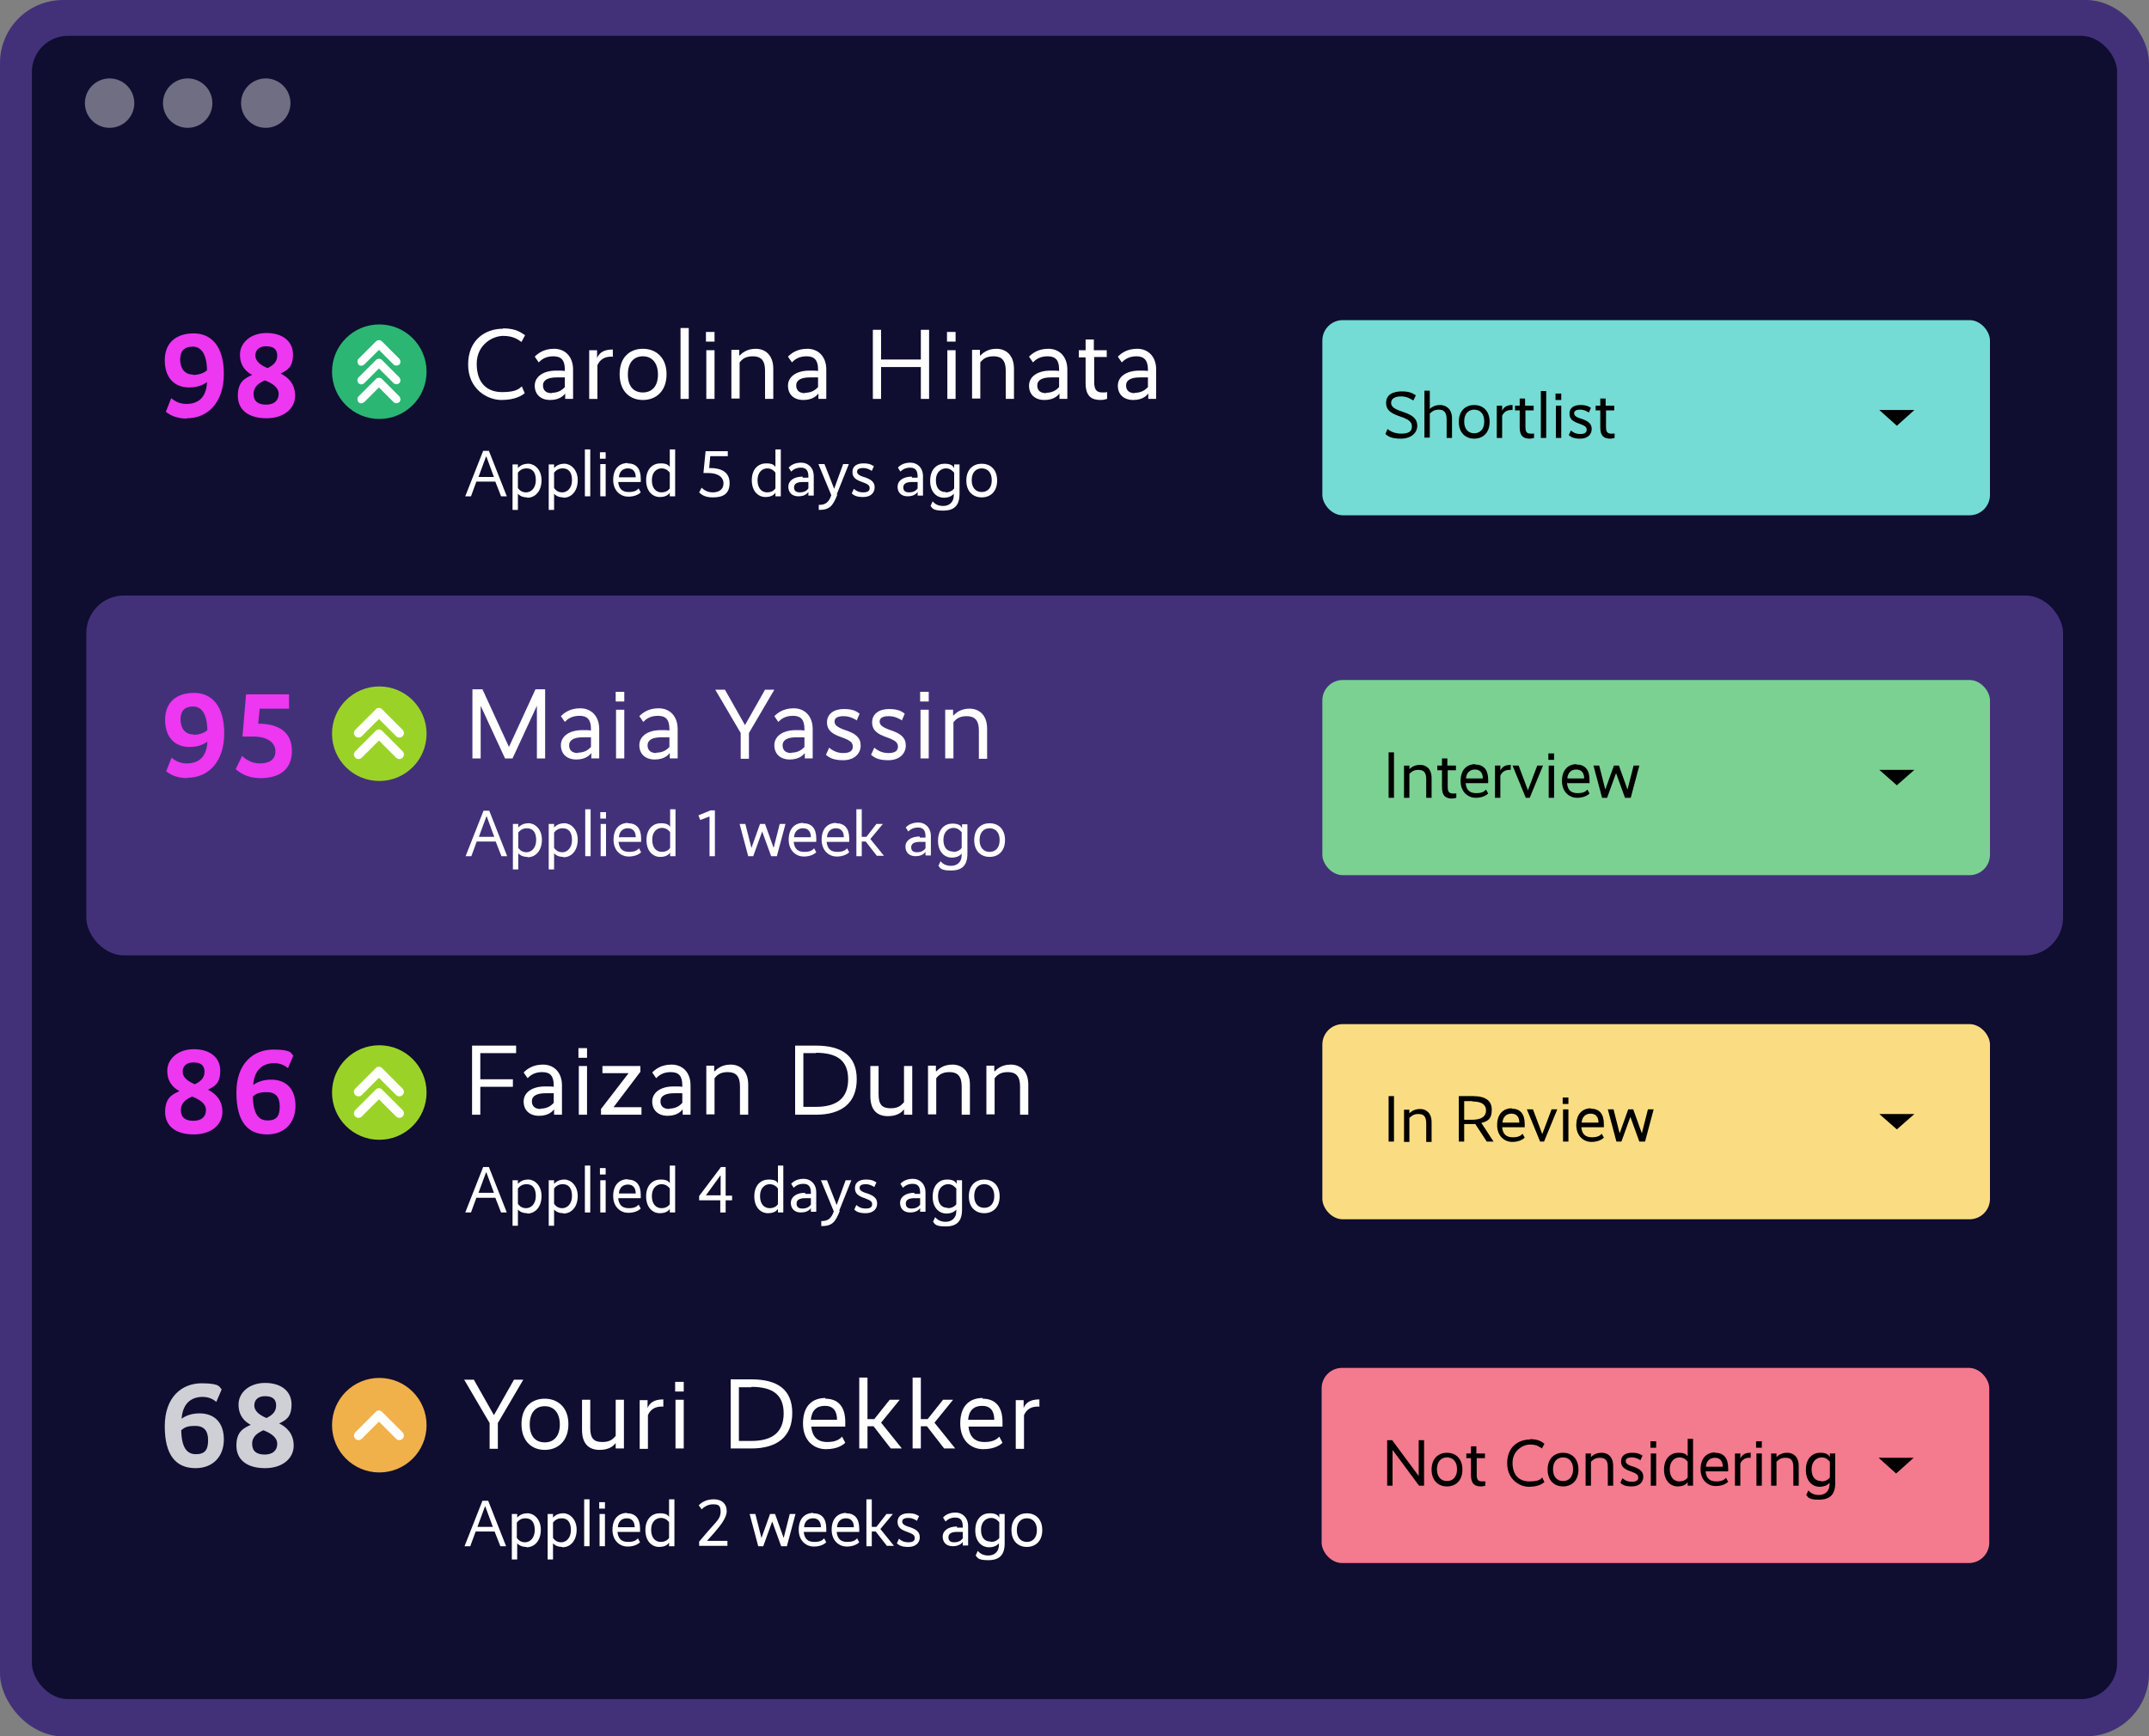 <?xml version="1.0" encoding="UTF-8"?>
<svg id="Layer_1" data-name="Layer 1" xmlns="http://www.w3.org/2000/svg" version="1.1" viewBox="0 0 600 484.9">
  <rect x="0" y="0" width="600" height="484.9" fill="#808080" stroke="none"/>
  <defs>
    <style>
      .cls-1 {
        opacity: .4;
      }

      .cls-1, .cls-2, .cls-3, .cls-4, .cls-5, .cls-6, .cls-7, .cls-8, .cls-9, .cls-10, .cls-11, .cls-12, .cls-13, .cls-14 {
        stroke-width: 0px;
      }

      .cls-1, .cls-3, .cls-13 {
        fill: #fff;
      }

      .cls-2 {
        fill: #ed37f1;
      }

      .cls-3 {
        opacity: 0;
      }

      .cls-4 {
        fill: #74dcd4;
      }

      .cls-5 {
        fill: #7bd192;
      }

      .cls-6 {
        fill: #000;
      }

      .cls-7 {
        fill: #fadd83;
      }

      .cls-8 {
        fill: #423179;
      }

      .cls-15 {
        opacity: .8;
      }

      .cls-9 {
        fill: #2bb673;
      }

      .cls-10 {
        fill: #f47a8d;
      }

      .cls-11 {
        fill: #f0b04a;
      }

      .cls-12 {
        fill: #0f0d30;
      }

      .cls-14 {
        fill: #9bd228;
      }
    </style>
  </defs>
  <g>
    <rect class="cls-8" width="600" height="484.9" rx="17.6" ry="17.6"/>
    <rect class="cls-12" x="8.9" y="10" width="582.2" height="464.5" rx="10.1" ry="10.1"/>
    <rect class="cls-8" x="24.1" y="166.3" width="551.9" height="100.5" rx="10.5" ry="10.5"/>
    <g>
      <rect class="cls-4" x="369.2" y="89.4" width="186.4" height="54.5" rx="5.7" ry="5.7"/>
      <g>
        <g>
          <path class="cls-6" d="M394.5,111.8c-.5-.3-1.6-1.1-3.3-1.1s-2.8.6-2.8,1.8,1.1,1.8,3.5,2.6c2.4.8,3.8,1.8,3.8,3.8s-1.7,3.6-4.6,3.6-3.7-.8-4.3-1.3l.6-1.4c.5.4,1.7,1.3,3.8,1.3s3-.6,3-2-1-2-3.3-2.8c-2.3-.8-3.9-1.6-3.9-3.8s1.8-3.2,4.4-3.2,3.3.8,3.9,1.1l-.6,1.3Z"/>
          <path class="cls-6" d="M399.2,114.2h0c.4-.4,1.3-1.1,2.9-1.1s3.3,1.1,3.3,3.7v5.5h-1.5v-5.2c0-1.9-.7-2.7-2.2-2.7s-2,.7-2.5,1.1v6.7h-1.5v-13.1h1.5v5Z"/>
          <path class="cls-6" d="M411.6,122.5c-2.3,0-4.3-1.5-4.3-4.7s2-4.7,4.3-4.7,4.3,1.5,4.3,4.7-2,4.7-4.3,4.7ZM411.6,114.4c-1.6,0-2.8,1.1-2.8,3.3s1.2,3.3,2.8,3.3,2.8-1.1,2.8-3.3-1.2-3.3-2.8-3.3Z"/>
          <path class="cls-6" d="M422.3,114.5h-.4c-1.3,0-2.1.7-2.5,1.6v6.2h-1.5v-9h1.5v1.4h0c.4-.8,1-1.6,2.9-1.6v1.4Z"/>
          <path class="cls-6" d="M428.3,114.6h-2.4v4.6c0,1.6.5,1.9,1.6,1.9s.7,0,.8-.1v1.3c-.1,0-.6.2-1.2.2-1.6,0-2.8-.6-2.8-3.1v-4.8h-1.3v-1.3h1.3v-2h1.5v2h2.4v1.3Z"/>
          <path class="cls-6" d="M431.7,122.3h-1.5v-13.1h1.5v13.1Z"/>
          <path class="cls-6" d="M435.9,111.7h-1.6v-1.8h1.6v1.8ZM435.9,122.3h-1.5v-9h1.5v9Z"/>
          <path class="cls-6" d="M443.6,115.2c-.5-.3-1.2-.8-2.4-.8s-1.7.4-1.7,1,.4,1.1,2.2,1.6c1.7.6,2.7,1.3,2.7,2.8s-1.1,2.7-3.2,2.7-2.7-.6-3.2-1l.6-1.3c.4.4,1.2,1,2.6,1s1.8-.5,1.8-1.2-.4-1.1-2.1-1.7c-1.7-.6-2.7-1.2-2.7-2.8s1.2-2.4,3.1-2.4,2.5.6,2.9.8l-.6,1.3Z"/>
          <path class="cls-6" d="M450.8,114.6h-2.4v4.6c0,1.6.5,1.9,1.6,1.9s.7,0,.8-.1v1.3c-.1,0-.6.2-1.2.2-1.6,0-2.8-.6-2.8-3.1v-4.8h-1.3v-1.3h1.3v-2h1.5v2h2.4v1.3Z"/>
        </g>
        <polygon class="cls-6" points="524.7 114.5 534.5 114.5 529.6 118.9 524.7 114.5"/>
      </g>
    </g>
    <g>
      <g>
        <path class="cls-2" d="M52.2,116.9c-3.4,0-5.1-1.3-5.9-1.9l1.5-3.8c.5.4,1.9,1.6,4.2,1.6,3.5,0,5.6-1.9,5.8-6.1-1.2.9-2.8,1.5-5,1.5-4,0-6.8-2.6-6.8-7.6s3.3-7.5,8.1-7.5,8.4,3.5,8.4,11.3-4.3,12.4-10.3,12.4ZM53.9,104.7c1.8,0,3.1-.6,3.9-1.3-.1-4.7-1.7-6.6-4-6.6s-3.5,1.2-3.5,3.6,1.2,4.2,3.6,4.2Z"/>
        <path class="cls-2" d="M78.3,104.3h0c1.9.9,4.1,2.7,4.1,6.2s-3,6.3-8,6.3-8-2.3-8-6.3,2.1-4.9,4-5.8h0c-1.7-.9-3.4-2.5-3.4-5.7s2.9-6,7.4-6,7.4,2.3,7.4,6-1.7,4.4-3.4,5.3ZM74,106.2c-1.6.7-3.2,1.7-3.2,3.8s1.3,3,3.5,3,3.5-1.1,3.5-3-1.9-3-3.9-3.8ZM74.3,96.7c-1.9,0-3,1-3,2.6s1.5,2.7,3.4,3.5c1.4-.7,2.7-1.6,2.7-3.5s-1.2-2.6-3.1-2.6Z"/>
      </g>
      <g>
        <path class="cls-13" d="M140.5,91.7c3.7,0,5.1,1.3,6.1,1.9l-1,1.9c-.9-.6-2.2-1.7-5.1-1.7s-7.4,2.4-7.4,7.8,2.9,7.9,7.1,7.9,4.8-1.1,5.5-1.6l.8,1.9c-.7.6-2.6,1.9-6.5,1.9s-9.3-3-9.3-9.9,4.8-10,9.7-10Z"/>
        <path class="cls-13" d="M155.2,103.5c1.1,0,2,0,2.5.1v-.4c0-2.5-.9-3.7-3.2-3.7s-3.4,1-4.1,1.7l-1.1-1.6c.8-.8,2.4-2.2,5.4-2.2s5.3,2.1,5.3,5.8v8.2h-2.2v-1.5h0c-.4.5-1.5,1.8-4.2,1.8s-4.3-1.6-4.3-4,2.2-4.2,6-4.2ZM154,109.7c2.2,0,3.2-1.1,3.7-1.6v-2.7c-.5,0-1.3,0-2.3,0-2.5,0-3.8.8-3.8,2.2s.8,2.2,2.5,2.2Z"/>
        <path class="cls-13" d="M171.2,99.6h-.6c-2,0-3.2,1-3.8,2.4v9.4h-2.3v-13.6h2.2v2.2h0c.5-1.2,1.5-2.4,4.4-2.4v2.1Z"/>
        <path class="cls-13" d="M179.5,111.7c-3.5,0-6.5-2.3-6.5-7.2s3-7.1,6.5-7.1,6.6,2.3,6.6,7.1-3,7.2-6.6,7.2ZM179.5,99.5c-2.4,0-4.2,1.6-4.2,5.1s1.8,5,4.2,5,4.2-1.6,4.2-5-1.8-5.1-4.2-5.1Z"/>
        <path class="cls-13" d="M192.3,111.4h-2.3v-19.8h2.3v19.8Z"/>
        <path class="cls-13" d="M199.5,95.4h-2.4v-2.7h2.4v2.7ZM199.5,111.4h-2.3v-13.6h2.3v13.6Z"/>
        <path class="cls-13" d="M206.5,99.3h0c.6-.6,1.9-1.9,4.5-1.9s4.9,1.7,4.9,5.6v8.4h-2.3v-7.9c0-2.8-1.1-4-3.4-4s-3.1,1-3.7,1.7v10.1h-2.3v-13.6h2.2v1.5Z"/>
        <path class="cls-13" d="M225.9,103.5c1.1,0,2,0,2.5.1v-.4c0-2.5-.9-3.7-3.2-3.7s-3.4,1-4.1,1.7l-1.1-1.6c.8-.8,2.4-2.2,5.4-2.2s5.3,2.1,5.3,5.8v8.2h-2.2v-1.5h0c-.4.5-1.5,1.8-4.2,1.8s-4.3-1.6-4.3-4,2.2-4.2,6-4.2ZM224.7,109.7c2.2,0,3.2-1.1,3.7-1.6v-2.7c-.5,0-1.3,0-2.3,0-2.5,0-3.8.8-3.8,2.2s.8,2.2,2.5,2.2Z"/>
        <path class="cls-13" d="M259.4,111.4h-2.3v-8.9h-11.1v8.9h-2.3v-19.3h2.3v8.3h11.1v-8.3h2.3v19.3Z"/>
        <path class="cls-13" d="M266.8,95.4h-2.4v-2.7h2.4v2.7ZM266.8,111.4h-2.3v-13.6h2.3v13.6Z"/>
        <path class="cls-13" d="M273.7,99.3h0c.6-.6,1.9-1.9,4.5-1.9s4.9,1.7,4.9,5.6v8.4h-2.3v-7.9c0-2.8-1.1-4-3.4-4s-3.1,1-3.7,1.7v10.1h-2.3v-13.6h2.2v1.5Z"/>
        <path class="cls-13" d="M293.2,103.5c1.1,0,2,0,2.5.1v-.4c0-2.5-.9-3.7-3.2-3.7s-3.4,1-4.1,1.7l-1.1-1.6c.8-.8,2.4-2.2,5.4-2.2s5.3,2.1,5.3,5.8v8.2h-2.2v-1.5h0c-.4.5-1.5,1.8-4.2,1.8s-4.3-1.6-4.3-4,2.2-4.2,6-4.2ZM292,109.7c2.2,0,3.2-1.1,3.7-1.6v-2.7c-.5,0-1.3,0-2.3,0-2.5,0-3.8.8-3.8,2.2s.8,2.2,2.5,2.2Z"/>
        <path class="cls-13" d="M309.1,99.7h-3.6v7c0,2.3.8,2.9,2.3,2.9s1.1-.1,1.3-.2v2c-.2,0-.8.3-1.8.3-2.4,0-4.2-.9-4.2-4.7v-7.2h-1.9v-2h1.9v-3h2.3v3h3.6v2Z"/>
        <path class="cls-13" d="M318,103.5c1.1,0,2,0,2.5.1v-.4c0-2.5-1-3.7-3.2-3.7s-3.4,1-4.1,1.7l-1.1-1.6c.8-.8,2.4-2.2,5.4-2.2s5.3,2.1,5.3,5.8v8.2h-2.2v-1.5h0c-.4.5-1.5,1.8-4.2,1.8s-4.3-1.6-4.3-4,2.2-4.2,6-4.2ZM316.8,109.7c2.2,0,3.2-1.1,3.7-1.6v-2.7c-.5,0-1.3,0-2.3,0-2.5,0-3.8.8-3.8,2.2s.8,2.2,2.5,2.2Z"/>
      </g>
      <g>
        <path class="cls-13" d="M141.5,138.6h-1.6l-1.6-4.1h-5.3l-1.5,4.1h-1.6l5-12.7h1.6l5,12.7ZM135.7,127.5h0l-2.1,5.7h4.3l-2.1-5.7Z"/>
        <path class="cls-13" d="M147.2,138.9c-1.6,0-2.3-.7-2.6-1h0v4.5h-1.5v-12.7h1.5v1h0c.4-.4,1.2-1.2,2.9-1.2s3.7,1.6,3.7,4.6-1.7,4.9-4,4.9ZM147,130.8c-1.3,0-2,.7-2.4,1.2v4.3c.4.5,1,1.2,2.3,1.2s2.7-1.1,2.7-3.4-1-3.3-2.6-3.3Z"/>
        <path class="cls-13" d="M157.3,138.9c-1.6,0-2.3-.7-2.6-1h0v4.5h-1.5v-12.7h1.5v1h0c.4-.4,1.2-1.2,2.9-1.2s3.7,1.6,3.7,4.6-1.7,4.9-4,4.9ZM157.1,130.8c-1.3,0-2,.7-2.4,1.2v4.3c.4.5,1,1.2,2.3,1.2s2.7-1.1,2.7-3.4-1-3.3-2.6-3.3Z"/>
        <path class="cls-13" d="M164.8,138.6h-1.5v-13.1h1.5v13.1Z"/>
        <path class="cls-13" d="M169.1,128.1h-1.6v-1.8h1.6v1.8ZM169.1,138.6h-1.5v-9h1.5v9Z"/>
        <path class="cls-13" d="M175.2,129.4c2.4,0,3.7,1.4,3.7,4.3v.9h-6.3c.2,1.9,1.1,2.8,3,2.8s2.4-.7,2.7-1l.6,1.1c-.4.4-1.5,1.2-3.5,1.2s-4.2-1.5-4.2-4.7,1.8-4.7,4.1-4.7ZM172.7,133.3h4.8c0-1.6-.8-2.5-2.2-2.5s-2.4.9-2.5,2.5Z"/>
        <path class="cls-13" d="M188.5,138.6h-1.5v-1h0c-.3.4-.9,1.2-2.8,1.2s-3.8-1.5-3.8-4.7,1.9-4.7,4-4.7,2.3.7,2.6,1h0v-4.9h1.5v13.1ZM184.6,137.5c1.5,0,2.1-.7,2.4-1.1v-4.4c-.3-.4-1-1.2-2.3-1.2s-2.7,1-2.7,3.3,1.2,3.4,2.7,3.4Z"/>
        <path class="cls-13" d="M198.9,138.9c-2.3,0-3.3-1-3.7-1.4l.7-1.3c.4.4,1.4,1.3,3.1,1.3s3-.8,3-2.5-1.5-2.9-4.2-2.9h-1.4l.6-6.1h6.2v1.4h-4.9l-.3,3.3h.2c3.3,0,5.5,1.2,5.5,4.2s-1.8,4-4.6,4Z"/>
        <path class="cls-13" d="M218,138.6h-1.5v-1h0c-.3.4-.9,1.2-2.8,1.2s-3.8-1.5-3.8-4.7,1.9-4.7,4-4.7,2.3.7,2.6,1h0v-4.9h1.5v13.1ZM214.1,137.5c1.5,0,2.1-.7,2.4-1.1v-4.4c-.3-.4-1-1.2-2.3-1.2s-2.7,1-2.7,3.3,1.2,3.4,2.7,3.4Z"/>
        <path class="cls-13" d="M224.1,133.4c.7,0,1.3,0,1.6,0v-.3c0-1.7-.6-2.5-2.1-2.5s-2.3.7-2.7,1.1l-.7-1.1c.5-.6,1.6-1.4,3.5-1.4s3.5,1.4,3.5,3.8v5.4h-1.5v-1h0c-.3.4-1,1.2-2.8,1.2s-2.8-1.1-2.8-2.7,1.5-2.8,4-2.8ZM223.3,137.5c1.5,0,2.1-.7,2.4-1.1v-1.8c-.4,0-.8,0-1.5,0-1.7,0-2.5.5-2.5,1.5s.6,1.4,1.6,1.4Z"/>
        <path class="cls-13" d="M233.8,138.1c-1.3,3.3-2.2,4.3-5.2,4.3v-1.4c2,0,2.8-.8,3.5-2.7l-3.6-8.7h1.7l2.7,6.9h0l2.5-6.9h1.6l-3.4,8.5Z"/>
        <path class="cls-13" d="M243.4,131.5c-.5-.3-1.2-.8-2.4-.8s-1.7.4-1.7,1,.4,1.1,2.2,1.6c1.7.6,2.7,1.3,2.7,2.8s-1.1,2.7-3.2,2.7-2.7-.6-3.2-1l.6-1.3c.4.4,1.2,1,2.6,1s1.8-.5,1.8-1.2-.4-1.1-2.1-1.7c-1.7-.6-2.7-1.2-2.7-2.8s1.2-2.4,3.1-2.4,2.5.6,2.9.8l-.6,1.3Z"/>
        <path class="cls-13" d="M254.6,133.4c.7,0,1.3,0,1.6,0v-.3c0-1.7-.6-2.5-2.1-2.5s-2.3.7-2.7,1.1l-.7-1.1c.5-.6,1.6-1.4,3.5-1.4s3.5,1.4,3.5,3.8v5.4h-1.5v-1h0c-.3.4-1,1.2-2.8,1.2s-2.8-1.1-2.8-2.7,1.5-2.8,4-2.8ZM253.8,137.5c1.5,0,2.1-.7,2.4-1.1v-1.8c-.4,0-.8,0-1.5,0-1.7,0-2.5.5-2.5,1.5s.6,1.4,1.6,1.4Z"/>
        <path class="cls-13" d="M267.9,137.9c0,3.2-1.4,4.7-4.6,4.7s-3-.9-3.5-1.3l.6-1.3c.3.4,1.2,1.3,2.9,1.3s3-1,3-3v-.4h0c-.3.3-1,1.1-2.8,1.1s-3.8-1.4-3.8-4.7,1.9-4.8,4-4.8,2.4.8,2.7,1.2h0v-1h1.5v8.2ZM264,137.5c1.4,0,2.1-.7,2.4-1.1v-4.4c-.4-.4-1-1.2-2.3-1.2s-2.8,1-2.8,3.3,1.1,3.3,2.7,3.3Z"/>
        <path class="cls-13" d="M274.1,138.9c-2.3,0-4.3-1.5-4.3-4.7s2-4.7,4.3-4.7,4.3,1.5,4.3,4.7-2,4.7-4.3,4.7ZM274.1,130.8c-1.6,0-2.8,1.1-2.8,3.3s1.2,3.3,2.8,3.3,2.8-1.1,2.8-3.3-1.2-3.3-2.8-3.3Z"/>
      </g>
    </g>
    <g>
      <g>
        <path class="cls-2" d="M58,304.3h0c1.9.9,4.1,2.7,4.1,6.2s-3,6.3-8,6.3-8-2.3-8-6.3,2.1-4.9,4-5.8h0c-1.7-.9-3.4-2.5-3.4-5.7s2.9-6,7.4-6,7.4,2.3,7.4,6-1.7,4.4-3.4,5.3ZM53.7,306.2c-1.6.7-3.2,1.7-3.2,3.8s1.3,3,3.5,3,3.5-1.1,3.5-3-1.9-3-3.9-3.8ZM54,296.7c-1.9,0-3,1-3,2.6s1.5,2.7,3.4,3.5c1.4-.7,2.7-1.6,2.7-3.5s-1.2-2.6-3.1-2.6Z"/>
        <path class="cls-2" d="M74.6,316.8c-5.4,0-8.6-3.5-8.6-11.7s4.8-12,10.3-12,4.9,1.2,5.6,1.7l-1.5,3.5c-.5-.4-1.7-1.4-3.8-1.4-3.3,0-5.6,1.9-5.9,6.1,1.2-.9,2.9-1.5,5-1.5,4.2,0,6.8,2.6,6.8,7.3s-3,8-7.9,8ZM70.6,306.2c.1,4.9,1.6,6.7,4.1,6.7s3.4-1.2,3.4-3.9-1.2-4-3.6-4-3,.5-3.9,1.2Z"/>
      </g>
      <g>
        <path class="cls-13" d="M144.1,294.1h-10v7.3h9.1v2.1h-9.1v7.8h-2.3v-19.3h12.3v2.1Z"/>
        <path class="cls-13" d="M152.1,303.4c1.1,0,2,0,2.5.1v-.4c0-2.5-.9-3.7-3.2-3.7s-3.4,1-4.1,1.7l-1.1-1.6c.8-.8,2.4-2.2,5.4-2.2s5.3,2.1,5.3,5.8v8.2h-2.2v-1.5h0c-.4.5-1.5,1.8-4.2,1.8s-4.3-1.6-4.3-4,2.2-4.2,6-4.2ZM150.9,309.6c2.2,0,3.2-1.1,3.7-1.6v-2.7c-.5,0-1.3,0-2.3,0-2.5,0-3.8.8-3.8,2.2s.8,2.2,2.5,2.2Z"/>
        <path class="cls-13" d="M163.9,295.4h-2.4v-2.7h2.4v2.7ZM163.9,311.3h-2.3v-13.6h2.3v13.6Z"/>
        <path class="cls-13" d="M178.8,299.3l-7.5,9.9h0c0,0,7.8,0,7.8,0v2.1h-11.3v-1.6l7.7-10h0c0,0-7.3,0-7.3,0v-2h10.6v1.6Z"/>
        <path class="cls-13" d="M188,303.4c1.1,0,2,0,2.5.1v-.4c0-2.5-.9-3.7-3.2-3.7s-3.4,1-4.1,1.7l-1.1-1.6c.8-.8,2.4-2.2,5.4-2.2s5.3,2.1,5.3,5.8v8.2h-2.2v-1.5h0c-.4.5-1.5,1.8-4.2,1.8s-4.3-1.6-4.3-4,2.2-4.2,6-4.2ZM186.8,309.6c2.2,0,3.2-1.1,3.7-1.6v-2.7c-.5,0-1.3,0-2.3,0-2.5,0-3.8.8-3.8,2.2s.8,2.2,2.5,2.2Z"/>
        <path class="cls-13" d="M199.5,299.2h0c.6-.6,1.9-1.9,4.5-1.9s4.9,1.7,4.9,5.6v8.4h-2.3v-7.9c0-2.8-1.1-4-3.4-4s-3.1,1-3.7,1.7v10.1h-2.3v-13.6h2.2v1.5Z"/>
        <path class="cls-13" d="M227.8,311.3h-5.8v-19.3h5.8c7.2,0,11.4,2.8,11.4,9.4s-4.2,9.9-11.4,9.9ZM227.8,294.1h-3.5v15h3.5c5.8,0,9-2.4,9-7.7s-3.2-7.4-9-7.4Z"/>
        <path class="cls-13" d="M254.6,311.3h-2.2v-1.5h0c-.5.6-1.6,1.9-4.5,1.9s-4.9-1.6-4.9-5.6v-8.4h2.3v7.9c0,2.9,1,3.9,3.4,3.9s3.1-1.1,3.7-1.7v-10.1h2.3v13.6Z"/>
        <path class="cls-13" d="M261.4,299.2h0c.6-.6,1.9-1.9,4.5-1.9s4.9,1.7,4.9,5.6v8.4h-2.3v-7.9c0-2.8-1.1-4-3.4-4s-3.1,1-3.7,1.7v10.1h-2.3v-13.6h2.2v1.5Z"/>
        <path class="cls-13" d="M277.7,299.2h0c.6-.6,1.9-1.9,4.5-1.9s4.9,1.7,4.9,5.6v8.4h-2.3v-7.9c0-2.8-1.1-4-3.4-4s-3.1,1-3.7,1.7v10.1h-2.3v-13.6h2.2v1.5Z"/>
      </g>
      <g>
        <path class="cls-13" d="M141.5,338.6h-1.6l-1.6-4.1h-5.3l-1.5,4.1h-1.6l5-12.7h1.6l5,12.7ZM135.7,327.4h0l-2.1,5.7h4.3l-2.1-5.7Z"/>
        <path class="cls-13" d="M147.2,338.8c-1.6,0-2.3-.7-2.6-1h0v4.5h-1.5v-12.7h1.5v1h0c.4-.4,1.2-1.2,2.9-1.2s3.7,1.6,3.7,4.6-1.7,4.9-4,4.9ZM147,330.7c-1.3,0-2,.7-2.4,1.2v4.3c.4.5,1,1.2,2.3,1.2s2.7-1.1,2.7-3.4-1-3.3-2.6-3.3Z"/>
        <path class="cls-13" d="M157.3,338.8c-1.6,0-2.3-.7-2.6-1h0v4.5h-1.5v-12.7h1.5v1h0c.4-.4,1.2-1.2,2.9-1.2s3.7,1.6,3.7,4.6-1.7,4.9-4,4.9ZM157.1,330.7c-1.3,0-2,.7-2.4,1.2v4.3c.4.5,1,1.2,2.3,1.2s2.7-1.1,2.7-3.4-1-3.3-2.6-3.3Z"/>
        <path class="cls-13" d="M164.8,338.6h-1.5v-13.1h1.5v13.1Z"/>
        <path class="cls-13" d="M169.1,328h-1.6v-1.8h1.6v1.8ZM169.1,338.6h-1.5v-9h1.5v9Z"/>
        <path class="cls-13" d="M175.2,329.4c2.4,0,3.7,1.4,3.7,4.3v.9h-6.3c.2,1.9,1.1,2.8,3,2.8s2.4-.7,2.7-1l.6,1.1c-.4.4-1.5,1.2-3.5,1.2s-4.2-1.5-4.2-4.7,1.8-4.7,4.1-4.7ZM172.7,333.3h4.8c0-1.6-.8-2.5-2.2-2.5s-2.4.9-2.5,2.5Z"/>
        <path class="cls-13" d="M188.5,338.6h-1.5v-1h0c-.3.4-.9,1.2-2.8,1.2s-3.8-1.5-3.8-4.7,1.9-4.7,4-4.7,2.3.7,2.6,1h0v-4.9h1.5v13.1ZM184.6,337.4c1.5,0,2.1-.7,2.4-1.1v-4.4c-.3-.4-1-1.2-2.3-1.2s-2.7,1-2.7,3.3,1.2,3.4,2.7,3.4Z"/>
        <path class="cls-13" d="M204.4,335.2h-1.8v3.4h-1.5v-3.4h-5.9v-1.2l6.1-8.1h1.3v8h1.8v1.4ZM201.1,328.3h0l-4,5.5h4.1v-5.5Z"/>
        <path class="cls-13" d="M218.7,338.6h-1.5v-1h0c-.3.4-.9,1.2-2.8,1.2s-3.8-1.5-3.8-4.7,1.9-4.7,4-4.7,2.3.7,2.6,1h0v-4.9h1.5v13.1ZM214.8,337.4c1.5,0,2.1-.7,2.4-1.1v-4.4c-.3-.4-1-1.2-2.3-1.2s-2.7,1-2.7,3.3,1.2,3.4,2.7,3.4Z"/>
        <path class="cls-13" d="M224.8,333.4c.7,0,1.3,0,1.6,0v-.3c0-1.7-.6-2.5-2.1-2.5s-2.3.7-2.7,1.1l-.7-1.1c.5-.6,1.6-1.4,3.5-1.4s3.5,1.4,3.5,3.8v5.4h-1.5v-1h0c-.3.4-1,1.2-2.8,1.2s-2.8-1.1-2.8-2.7,1.5-2.8,4-2.8ZM224,337.5c1.5,0,2.1-.7,2.4-1.1v-1.8c-.4,0-.8,0-1.5,0-1.7,0-2.5.5-2.5,1.5s.6,1.4,1.6,1.4Z"/>
        <path class="cls-13" d="M234.5,338.1c-1.3,3.3-2.2,4.3-5.2,4.3v-1.4c2,0,2.8-.8,3.5-2.7l-3.6-8.7h1.7l2.7,6.9h0l2.5-6.9h1.6l-3.4,8.5Z"/>
        <path class="cls-13" d="M244.1,331.5c-.5-.3-1.2-.8-2.4-.8s-1.7.4-1.7,1,.4,1.1,2.2,1.6c1.7.6,2.7,1.3,2.7,2.8s-1.1,2.7-3.2,2.7-2.7-.6-3.2-1l.6-1.3c.4.4,1.2,1,2.6,1s1.8-.5,1.8-1.2-.4-1.1-2.1-1.7c-1.7-.6-2.7-1.2-2.7-2.8s1.2-2.4,3.1-2.4,2.5.6,2.9.8l-.6,1.3Z"/>
        <path class="cls-13" d="M255.3,333.4c.7,0,1.3,0,1.6,0v-.3c0-1.7-.6-2.5-2.1-2.5s-2.3.7-2.7,1.1l-.7-1.1c.5-.6,1.6-1.4,3.5-1.4s3.5,1.4,3.5,3.8v5.4h-1.5v-1h0c-.3.4-1,1.2-2.8,1.2s-2.8-1.1-2.8-2.7,1.5-2.8,4-2.8ZM254.5,337.5c1.5,0,2.1-.7,2.4-1.1v-1.8c-.4,0-.8,0-1.5,0-1.7,0-2.5.5-2.5,1.5s.6,1.4,1.6,1.4Z"/>
        <path class="cls-13" d="M268.6,337.8c0,3.2-1.4,4.7-4.6,4.7s-3-.9-3.5-1.3l.6-1.3c.3.4,1.2,1.3,2.9,1.3s3-1,3-3v-.4h0c-.3.3-1,1.1-2.8,1.1s-3.8-1.4-3.8-4.7,1.9-4.8,4-4.8,2.4.8,2.7,1.2h0v-1h1.5v8.2ZM264.6,337.4c1.4,0,2.1-.7,2.4-1.1v-4.4c-.4-.4-1-1.2-2.3-1.2s-2.8,1-2.8,3.3,1.1,3.3,2.7,3.3Z"/>
        <path class="cls-13" d="M274.8,338.8c-2.3,0-4.3-1.5-4.3-4.7s2-4.7,4.3-4.7,4.3,1.5,4.3,4.7-2,4.7-4.3,4.7ZM274.8,330.7c-1.6,0-2.8,1.1-2.8,3.3s1.2,3.3,2.8,3.3,2.8-1.1,2.8-3.3-1.2-3.3-2.8-3.3Z"/>
      </g>
    </g>
    <g>
      <rect class="cls-5" x="369.2" y="189.9" width="186.4" height="54.5" rx="5.7" ry="5.7"/>
      <g>
        <g>
          <path class="cls-6" d="M389.2,222.8h-1.5v-12.7h1.5v12.7Z"/>
          <path class="cls-6" d="M393.5,214.8h0c.4-.4,1.3-1.2,3-1.2s3.2,1.1,3.2,3.7v5.5h-1.5v-5.2c0-1.9-.7-2.6-2.2-2.6s-2,.7-2.5,1.1v6.7h-1.5v-9h1.5v1Z"/>
          <path class="cls-6" d="M406.6,215.1h-2.4v4.6c0,1.6.5,1.9,1.6,1.9s.7,0,.8-.1v1.3c-.1,0-.6.2-1.2.2-1.6,0-2.8-.6-2.8-3.1v-4.8h-1.3v-1.3h1.3v-2h1.5v2h2.4v1.3Z"/>
          <path class="cls-6" d="M411.8,213.5c2.4,0,3.7,1.4,3.7,4.3v.9h-6.3c.2,1.9,1.1,2.8,3,2.8s2.4-.7,2.7-1l.6,1.1c-.4.4-1.5,1.2-3.5,1.2s-4.2-1.5-4.2-4.7,1.8-4.7,4.1-4.7ZM409.2,217.4h4.8c0-1.6-.8-2.5-2.2-2.5s-2.4.9-2.5,2.5Z"/>
          <path class="cls-6" d="M421.8,215h-.4c-1.3,0-2.1.7-2.5,1.6v6.2h-1.5v-9h1.5v1.4h0c.4-.8,1-1.6,2.9-1.6v1.4Z"/>
          <path class="cls-6" d="M427.3,222.8h-1.3l-3.7-9h1.7l2.6,6.9h0l2.6-6.9h1.6l-3.7,9Z"/>
          <path class="cls-6" d="M433.9,212.2h-1.6v-1.8h1.6v1.8ZM433.9,222.8h-1.5v-9h1.5v9Z"/>
          <path class="cls-6" d="M440.1,213.5c2.4,0,3.7,1.4,3.7,4.3v.9h-6.3c.2,1.9,1.1,2.8,3,2.8s2.4-.7,2.7-1l.6,1.1c-.4.4-1.5,1.2-3.5,1.2s-4.2-1.5-4.2-4.7,1.8-4.7,4.1-4.7ZM437.5,217.4h4.8c0-1.6-.8-2.5-2.2-2.5s-2.4.9-2.5,2.5Z"/>
          <path class="cls-6" d="M455.1,222.8h-1.4l-2.5-6.9h0l-2.5,6.9h-1.4l-2.4-9h1.6l1.7,6.7h0l2.4-6.7h1.4l2.4,6.7h0l1.7-6.7h1.6l-2.4,9Z"/>
        </g>
        <polygon class="cls-6" points="524.7 215 534.5 215 529.6 219.3 524.7 215"/>
      </g>
    </g>
    <g>
      <rect class="cls-7" x="369.2" y="286" width="186.4" height="54.5" rx="5.7" ry="5.7"/>
      <g>
        <g>
          <path class="cls-6" d="M389.2,318.8h-1.5v-12.7h1.5v12.7Z"/>
          <path class="cls-6" d="M393.5,310.9h0c.4-.4,1.3-1.2,3-1.2s3.2,1.1,3.2,3.7v5.5h-1.5v-5.2c0-1.9-.7-2.6-2.2-2.6s-2,.7-2.5,1.1v6.7h-1.5v-9h1.5v1Z"/>
          <path class="cls-6" d="M415.1,318.8l-3.2-4.9c-.3,0-.5,0-.8,0h-2.3v4.9h-1.5v-12.7h3.9c3.6,0,5.3,1.3,5.3,3.8s-1,3.2-2.9,3.7l3.4,5.2h-1.8ZM411.1,307.5h-2.3v5.2h2.3c2.6,0,3.8-1,3.8-2.6s-1.2-2.5-3.8-2.5Z"/>
          <path class="cls-6" d="M422,309.6c2.4,0,3.7,1.4,3.7,4.3v.9h-6.3c.2,1.9,1.1,2.8,3,2.8s2.4-.7,2.7-1l.6,1.1c-.4.4-1.5,1.2-3.5,1.2s-4.2-1.5-4.2-4.7,1.8-4.7,4.1-4.7ZM419.4,313.5h4.8c0-1.6-.8-2.5-2.2-2.5s-2.4.9-2.5,2.5Z"/>
          <path class="cls-6" d="M431.3,318.8h-1.3l-3.7-9h1.7l2.6,6.9h0l2.6-6.9h1.6l-3.7,9Z"/>
          <path class="cls-6" d="M437.9,308.3h-1.6v-1.8h1.6v1.8ZM437.9,318.8h-1.5v-9h1.5v9Z"/>
          <path class="cls-6" d="M444.1,309.6c2.4,0,3.7,1.4,3.7,4.3v.9h-6.3c.2,1.9,1.1,2.8,3,2.8s2.4-.7,2.7-1l.6,1.1c-.4.4-1.5,1.2-3.5,1.2s-4.2-1.5-4.2-4.7,1.8-4.7,4.1-4.7ZM441.5,313.5h4.8c0-1.6-.8-2.5-2.2-2.5s-2.4.9-2.5,2.5Z"/>
          <path class="cls-6" d="M459.1,318.8h-1.4l-2.5-6.9h0l-2.5,6.9h-1.4l-2.4-9h1.6l1.7,6.7h0l2.4-6.7h1.4l2.4,6.7h0l1.7-6.7h1.6l-2.4,9Z"/>
        </g>
        <polygon class="cls-6" points="524.7 311.1 534.5 311.1 529.6 315.4 524.7 311.1"/>
      </g>
    </g>
    <g>
      <g>
        <path class="cls-2" d="M52.3,217.3c-3.4,0-5.1-1.3-5.9-1.9l1.5-3.8c.5.4,1.9,1.6,4.2,1.6,3.5,0,5.6-1.9,5.8-6.1-1.2.9-2.8,1.5-5,1.5-4,0-6.8-2.6-6.8-7.6s3.3-7.5,8.1-7.5,8.4,3.5,8.4,11.3-4.3,12.4-10.3,12.4ZM54,205.2c1.8,0,3.1-.6,3.9-1.3-.1-4.7-1.7-6.6-4-6.6s-3.5,1.2-3.5,3.6,1.2,4.2,3.6,4.2Z"/>
        <path class="cls-2" d="M72.9,217.3c-4.2,0-6.1-1.7-7.1-2.5l1.8-3.7c.7.7,2.4,2.1,5,2.1s4.3-1.1,4.3-3.4-2.1-4.1-6.1-4.1h-3.1l1-11.8h12v4h-8.2l-.4,4.2c5.8,0,9.4,2.4,9.4,7.6s-3.5,7.6-8.7,7.6Z"/>
      </g>
      <g>
        <path class="cls-13" d="M152.2,211.8h-2.3v-14.7h0l-6.8,14.7h-2.1l-6.8-14.7h0v14.7h-2.3v-19.3h2.8l7.4,16.1h0l7.4-16.1h2.7v19.3Z"/>
        <path class="cls-13" d="M162.5,203.9c1.1,0,2,0,2.5.1v-.4c0-2.5-.9-3.7-3.2-3.7s-3.4,1-4.1,1.7l-1.1-1.6c.8-.8,2.4-2.2,5.4-2.2s5.3,2.1,5.3,5.8v8.2h-2.2v-1.5h0c-.4.5-1.5,1.8-4.2,1.8s-4.3-1.6-4.3-4,2.2-4.2,6-4.2ZM161.3,210.2c2.2,0,3.2-1.1,3.7-1.6v-2.7c-.5,0-1.3,0-2.3,0-2.5,0-3.8.8-3.8,2.2s.8,2.2,2.5,2.2Z"/>
        <path class="cls-13" d="M174.3,195.9h-2.4v-2.7h2.4v2.7ZM174.3,211.8h-2.3v-13.6h2.3v13.6Z"/>
        <path class="cls-13" d="M184.4,203.9c1.1,0,2,0,2.5.1v-.4c0-2.5-.9-3.7-3.2-3.7s-3.4,1-4.1,1.7l-1.1-1.6c.8-.8,2.4-2.2,5.4-2.2s5.3,2.1,5.3,5.8v8.2h-2.2v-1.5h0c-.4.5-1.5,1.8-4.2,1.8s-4.3-1.6-4.3-4,2.2-4.2,6-4.2ZM183.2,210.2c2.2,0,3.2-1.1,3.7-1.6v-2.7c-.5,0-1.3,0-2.3,0-2.5,0-3.8.8-3.8,2.2s.8,2.2,2.5,2.2Z"/>
        <path class="cls-13" d="M209.1,204.7v7.2h-2.3v-7.2l-7.1-12.1h2.7l5.6,9.9h0l5.6-9.9h2.6l-7.1,12.1Z"/>
        <path class="cls-13" d="M222.1,203.9c1.1,0,2,0,2.5.1v-.4c0-2.5-.9-3.7-3.2-3.7s-3.4,1-4.1,1.7l-1.1-1.6c.8-.8,2.4-2.2,5.4-2.2s5.3,2.1,5.3,5.8v8.2h-2.2v-1.5h0c-.4.5-1.5,1.8-4.2,1.8s-4.3-1.6-4.3-4,2.2-4.2,6-4.2ZM220.9,210.2c2.2,0,3.2-1.1,3.7-1.6v-2.7c-.5,0-1.3,0-2.3,0-2.5,0-3.8.8-3.8,2.2s.8,2.2,2.5,2.2Z"/>
        <path class="cls-13" d="M239.1,201.1c-.7-.4-1.8-1.1-3.6-1.1s-2.5.6-2.5,1.5.6,1.6,3.3,2.5c2.6.9,4,2,4,4.2s-1.7,4.1-4.9,4.1-4.1-1-4.8-1.5l.9-2c.6.5,1.9,1.5,3.9,1.5s2.7-.7,2.7-1.8-.6-1.7-3.1-2.6c-2.6-.9-4.1-1.9-4.1-4.2s1.9-3.7,4.7-3.7,3.7.8,4.4,1.3l-.8,1.9Z"/>
        <path class="cls-13" d="M251.7,201.1c-.7-.4-1.8-1.1-3.6-1.1s-2.5.6-2.5,1.5.6,1.6,3.3,2.5c2.6.9,4,2,4,4.2s-1.7,4.1-4.9,4.1-4.1-1-4.8-1.5l.9-2c.6.5,1.9,1.5,3.9,1.5s2.7-.7,2.7-1.8-.6-1.7-3.1-2.6c-2.6-.9-4.1-1.9-4.1-4.2s1.9-3.7,4.7-3.7,3.7.8,4.4,1.3l-.8,1.9Z"/>
        <path class="cls-13" d="M259.3,195.9h-2.4v-2.7h2.4v2.7ZM259.3,211.8h-2.3v-13.6h2.3v13.6Z"/>
        <path class="cls-13" d="M266.2,199.8h0c.6-.6,1.9-1.9,4.5-1.9s4.9,1.7,4.9,5.6v8.4h-2.3v-7.9c0-2.8-1.1-4-3.4-4s-3.1,1-3.7,1.7v10.1h-2.3v-13.6h2.2v1.5Z"/>
      </g>
      <g>
        <path class="cls-13" d="M141.6,239.1h-1.6l-1.6-4.1h-5.3l-1.5,4.1h-1.6l5-12.7h1.6l5,12.7ZM135.8,228h0l-2.1,5.7h4.3l-2.1-5.7Z"/>
        <path class="cls-13" d="M147.3,239.3c-1.6,0-2.3-.7-2.6-1h0v4.5h-1.5v-12.7h1.5v1h0c.4-.4,1.2-1.2,2.9-1.2s3.7,1.6,3.7,4.6-1.7,4.9-4,4.9ZM147.1,231.3c-1.3,0-2,.7-2.4,1.2v4.3c.4.5,1,1.2,2.3,1.2s2.7-1.1,2.7-3.4-1-3.3-2.6-3.3Z"/>
        <path class="cls-13" d="M157.3,239.3c-1.6,0-2.3-.7-2.6-1h0v4.5h-1.5v-12.7h1.5v1h0c.4-.4,1.2-1.2,2.9-1.2s3.7,1.6,3.7,4.6-1.7,4.9-4,4.9ZM157.1,231.3c-1.3,0-2,.7-2.4,1.2v4.3c.4.5,1,1.2,2.3,1.2s2.7-1.1,2.7-3.4-1-3.3-2.6-3.3Z"/>
        <path class="cls-13" d="M164.9,239.1h-1.5v-13.1h1.5v13.1Z"/>
        <path class="cls-13" d="M169.2,228.6h-1.6v-1.8h1.6v1.8ZM169.2,239.1h-1.5v-9h1.5v9Z"/>
        <path class="cls-13" d="M175.3,229.9c2.4,0,3.7,1.4,3.7,4.3v.9h-6.3c.2,1.9,1.1,2.8,3,2.8s2.4-.7,2.7-1l.6,1.1c-.4.4-1.5,1.2-3.5,1.2s-4.2-1.5-4.2-4.7,1.8-4.7,4.1-4.7ZM172.7,233.8h4.8c0-1.6-.8-2.5-2.2-2.5s-2.4.9-2.5,2.5Z"/>
        <path class="cls-13" d="M188.6,239.1h-1.5v-1h0c-.3.4-.9,1.2-2.8,1.2s-3.8-1.5-3.8-4.7,1.9-4.7,4-4.7,2.3.7,2.6,1h0v-4.9h1.5v13.1ZM184.7,237.9c1.5,0,2.1-.7,2.4-1.1v-4.4c-.3-.4-1-1.2-2.3-1.2s-2.7,1-2.7,3.3,1.2,3.4,2.7,3.4Z"/>
        <path class="cls-13" d="M199.6,239.1h-1.5v-11.1l-2.6,1-.5-1.3,3.4-1.4h1.2v12.7Z"/>
        <path class="cls-13" d="M216.7,239.1h-1.4l-2.5-6.9h0l-2.5,6.9h-1.4l-2.4-9h1.6l1.7,6.7h0l2.4-6.7h1.4l2.4,6.7h0l1.7-6.7h1.6l-2.4,9Z"/>
        <path class="cls-13" d="M224.2,229.9c2.4,0,3.7,1.4,3.7,4.3v.9h-6.3c.2,1.9,1.1,2.8,3,2.8s2.4-.7,2.7-1l.6,1.1c-.4.4-1.5,1.2-3.5,1.2s-4.2-1.5-4.2-4.7,1.8-4.7,4.1-4.7ZM221.6,233.8h4.8c0-1.6-.8-2.5-2.2-2.5s-2.4.9-2.5,2.5Z"/>
        <path class="cls-13" d="M233.4,229.9c2.4,0,3.7,1.4,3.7,4.3v.9h-6.3c.2,1.9,1.1,2.8,3,2.8s2.4-.7,2.7-1l.6,1.1c-.4.4-1.5,1.2-3.5,1.2s-4.2-1.5-4.2-4.7,1.8-4.7,4.1-4.7ZM230.8,233.8h4.8c0-1.6-.8-2.5-2.2-2.5s-2.4.9-2.5,2.5Z"/>
        <path class="cls-13" d="M244.9,239.1l-3.2-4.1h-1.1v4.1h-1.5v-13.1h1.5v7.7h1.3l2.8-3.6h1.8l-3.5,4.2,3.8,4.7h-2Z"/>
        <path class="cls-13" d="M256.8,233.9c.7,0,1.3,0,1.6,0v-.3c0-1.7-.6-2.5-2.1-2.5s-2.3.7-2.7,1.1l-.7-1.1c.5-.6,1.6-1.4,3.5-1.4s3.5,1.4,3.5,3.8v5.4h-1.5v-1h0c-.3.4-1,1.2-2.8,1.2s-2.8-1.1-2.8-2.7,1.5-2.8,4-2.8ZM256,238c1.5,0,2.1-.7,2.4-1.1v-1.8c-.4,0-.8,0-1.5,0-1.7,0-2.5.5-2.5,1.5s.6,1.4,1.6,1.4Z"/>
        <path class="cls-13" d="M270.1,238.4c0,3.2-1.4,4.7-4.6,4.7s-3-.9-3.5-1.3l.6-1.3c.3.4,1.2,1.3,2.9,1.3s3-1,3-3v-.4h0c-.3.3-1,1.1-2.8,1.1s-3.8-1.4-3.8-4.7,1.9-4.8,4-4.8,2.4.8,2.7,1.2h0v-1h1.5v8.2ZM266.1,237.9c1.4,0,2.1-.7,2.4-1.1v-4.4c-.4-.4-1-1.2-2.3-1.2s-2.8,1-2.8,3.3,1.1,3.3,2.7,3.3Z"/>
        <path class="cls-13" d="M276.3,239.3c-2.3,0-4.3-1.5-4.3-4.7s2-4.7,4.3-4.7,4.3,1.5,4.3,4.7-2,4.7-4.3,4.7ZM276.3,231.3c-1.6,0-2.8,1.1-2.8,3.3s1.2,3.3,2.8,3.3,2.8-1.1,2.8-3.3-1.2-3.3-2.8-3.3Z"/>
      </g>
    </g>
    <g>
      <rect class="cls-3" x="24.1" y="359.5" width="551.9" height="100.5" rx="10.5" ry="10.5"/>
      <g>
        <g>
          <g class="cls-15">
            <path class="cls-13" d="M54.6,410c-5.4,0-8.6-3.5-8.6-11.7s4.8-12,10.3-12,4.9,1.2,5.6,1.7l-1.5,3.5c-.5-.4-1.7-1.4-3.8-1.4-3.3,0-5.6,1.9-5.9,6.1,1.2-.9,2.9-1.5,5-1.5,4.2,0,6.8,2.6,6.8,7.3s-3,8-7.9,8ZM50.6,399.4c.1,4.9,1.6,6.7,4.1,6.7s3.4-1.2,3.4-3.9-1.2-4-3.6-4-3,.5-3.9,1.2Z"/>
            <path class="cls-13" d="M77.9,397.5h0c1.9.9,4.1,2.7,4.1,6.2s-3,6.3-8,6.3-8-2.3-8-6.3,2.1-4.9,4-5.8h0c-1.7-.9-3.4-2.5-3.4-5.7s2.9-6,7.4-6,7.4,2.3,7.4,6-1.7,4.4-3.4,5.3ZM73.6,399.4c-1.6.7-3.2,1.7-3.2,3.8s1.3,3,3.5,3,3.5-1.1,3.5-3-1.9-3-3.9-3.8ZM74,389.9c-1.9,0-3,1-3,2.6s1.5,2.7,3.4,3.5c1.4-.7,2.7-1.6,2.7-3.5s-1.2-2.6-3.1-2.6Z"/>
          </g>
          <g>
            <path class="cls-13" d="M139,397.4v7.2h-2.3v-7.2l-7.1-12.1h2.7l5.6,9.9h0l5.6-9.9h2.6l-7.1,12.1Z"/>
            <path class="cls-13" d="M152.1,404.9c-3.5,0-6.5-2.3-6.5-7.2s3-7.1,6.5-7.1,6.6,2.3,6.6,7.1-3,7.2-6.6,7.2ZM152.1,392.7c-2.4,0-4.2,1.6-4.2,5.1s1.8,5,4.2,5,4.2-1.6,4.2-5-1.8-5.1-4.2-5.1Z"/>
            <path class="cls-13" d="M174.1,404.5h-2.2v-1.5h0c-.5.6-1.6,1.9-4.5,1.9s-4.9-1.6-4.9-5.6v-8.4h2.3v7.9c0,2.9,1,3.9,3.4,3.9s3.1-1.1,3.7-1.7v-10.1h2.3v13.6Z"/>
            <path class="cls-13" d="M185.3,392.8h-.6c-2,0-3.2,1-3.8,2.4v9.4h-2.3v-13.6h2.2v2.2h0c.5-1.2,1.5-2.4,4.4-2.4v2.1Z"/>
            <path class="cls-13" d="M190.9,388.6h-2.4v-2.7h2.4v2.7ZM190.9,404.5h-2.3v-13.6h2.3v13.6Z"/>
            <path class="cls-13" d="M209.8,404.5h-5.8v-19.3h5.8c7.2,0,11.4,2.8,11.4,9.4s-4.2,9.9-11.4,9.9ZM209.8,387.4h-3.5v15h3.5c5.8,0,9-2.4,9-7.7s-3.2-7.4-9-7.4Z"/>
            <path class="cls-13" d="M230.4,390.6c3.6,0,5.6,2.2,5.6,6.5v1.3h-9.5c.3,2.8,1.7,4.3,4.5,4.3s3.7-1.1,4.1-1.5l.9,1.7c-.6.6-2.2,1.8-5.4,1.8s-6.4-2.2-6.4-7.2,2.7-7.1,6.3-7.1ZM226.5,396.5h7.2c0-2.5-1.1-3.9-3.4-3.9s-3.7,1.3-3.9,3.9Z"/>
            <path class="cls-13" d="M248.7,404.5l-4.8-6.2h-1.7v6.2h-2.3v-19.8h2.3v11.6h1.9l4.3-5.4h2.8l-5.2,6.4,5.8,7.2h-3Z"/>
            <path class="cls-13" d="M263.6,404.5l-4.8-6.2h-1.7v6.2h-2.3v-19.8h2.3v11.6h1.9l4.3-5.4h2.8l-5.2,6.4,5.8,7.2h-3Z"/>
            <path class="cls-13" d="M274.3,390.6c3.6,0,5.6,2.2,5.6,6.5v1.3h-9.5c.3,2.8,1.7,4.3,4.5,4.3s3.7-1.1,4.1-1.5l.9,1.7c-.6.6-2.2,1.8-5.4,1.8s-6.4-2.2-6.4-7.2,2.7-7.1,6.3-7.1ZM270.4,396.5h7.2c0-2.5-1.1-3.9-3.4-3.9s-3.7,1.3-3.9,3.9Z"/>
            <path class="cls-13" d="M290.3,392.8h-.6c-2,0-3.2,1-3.8,2.4v9.4h-2.3v-13.6h2.2v2.2h0c.5-1.2,1.5-2.4,4.4-2.4v2.1Z"/>
          </g>
          <g>
            <path class="cls-13" d="M141.3,431.8h-1.6l-1.6-4.1h-5.3l-1.5,4.1h-1.6l5-12.7h1.6l5,12.7ZM135.4,420.7h0l-2.1,5.7h4.3l-2.1-5.7Z"/>
            <path class="cls-13" d="M147,432c-1.6,0-2.3-.7-2.6-1h0v4.5h-1.5v-12.7h1.5v1h0c.4-.4,1.2-1.2,2.9-1.2s3.7,1.6,3.7,4.6-1.7,4.9-4,4.9ZM146.7,424c-1.3,0-2,.7-2.4,1.2v4.3c.4.5,1,1.2,2.3,1.2s2.7-1.1,2.7-3.4-1-3.3-2.6-3.3Z"/>
            <path class="cls-13" d="M157,432c-1.6,0-2.3-.7-2.6-1h0v4.5h-1.5v-12.7h1.5v1h0c.4-.4,1.2-1.2,2.9-1.2s3.7,1.6,3.7,4.6-1.7,4.9-4,4.9ZM156.8,424c-1.3,0-2,.7-2.4,1.2v4.3c.4.5,1,1.2,2.3,1.2s2.7-1.1,2.7-3.4-1-3.3-2.6-3.3Z"/>
            <path class="cls-13" d="M164.6,431.8h-1.5v-13.1h1.5v13.1Z"/>
            <path class="cls-13" d="M168.9,421.3h-1.6v-1.8h1.6v1.8ZM168.9,431.8h-1.5v-9h1.5v9Z"/>
            <path class="cls-13" d="M175,422.6c2.4,0,3.7,1.4,3.7,4.3v.9h-6.3c.2,1.9,1.1,2.8,3,2.8s2.4-.7,2.7-1l.6,1.1c-.4.4-1.5,1.2-3.5,1.2s-4.2-1.5-4.2-4.7,1.8-4.7,4.1-4.7ZM172.4,426.5h4.8c0-1.6-.8-2.5-2.2-2.5s-2.4.9-2.5,2.5Z"/>
            <path class="cls-13" d="M188.3,431.8h-1.5v-1h0c-.3.4-.9,1.2-2.8,1.2s-3.8-1.5-3.8-4.7,1.9-4.7,4-4.7,2.3.7,2.6,1h0v-4.9h1.5v13.1ZM184.4,430.6c1.5,0,2.1-.7,2.4-1.1v-4.4c-.3-.4-1-1.2-2.3-1.2s-2.7,1-2.7,3.3,1.2,3.4,2.7,3.4Z"/>
            <path class="cls-13" d="M199.1,428.4l-1.7,1.9h0s5.7,0,5.7,0v1.4h-7.9v-1.2l2.4-2.8c2.4-2.8,3.6-3.6,3.6-5.5s-.7-2.1-2.2-2.1-2.6.9-3.1,1.4l-.8-1.1c.6-.7,1.9-1.7,4.2-1.7s3.6,1.3,3.6,3.3-2,4.3-3.7,6.3Z"/>
            <path class="cls-13" d="M219.5,431.8h-1.4l-2.5-6.9h0l-2.5,6.9h-1.4l-2.4-9h1.6l1.7,6.7h0l2.4-6.7h1.4l2.4,6.7h0l1.7-6.7h1.6l-2.4,9Z"/>
            <path class="cls-13" d="M227,422.6c2.4,0,3.7,1.4,3.7,4.3v.9h-6.3c.2,1.9,1.1,2.8,3,2.8s2.4-.7,2.7-1l.6,1.1c-.4.4-1.5,1.2-3.5,1.2s-4.2-1.5-4.2-4.7,1.8-4.7,4.1-4.7ZM224.4,426.5h4.8c0-1.6-.8-2.5-2.2-2.5s-2.4.9-2.5,2.5Z"/>
            <path class="cls-13" d="M236.2,422.6c2.4,0,3.7,1.4,3.7,4.3v.9h-6.3c.2,1.9,1.1,2.8,3,2.8s2.4-.7,2.7-1l.6,1.1c-.4.4-1.5,1.2-3.5,1.2s-4.2-1.5-4.2-4.7,1.8-4.7,4.1-4.7ZM233.6,426.5h4.8c0-1.6-.8-2.5-2.2-2.5s-2.4.9-2.5,2.5Z"/>
            <path class="cls-13" d="M247.7,431.8l-3.2-4.1h-1.1v4.1h-1.5v-13.1h1.5v7.7h1.3l2.8-3.6h1.8l-3.5,4.2,3.8,4.7h-2Z"/>
            <path class="cls-13" d="M256,424.7c-.5-.3-1.2-.8-2.4-.8s-1.7.4-1.7,1,.4,1.1,2.2,1.6c1.7.6,2.7,1.3,2.7,2.8s-1.1,2.7-3.2,2.7-2.7-.6-3.2-1l.6-1.3c.4.4,1.2,1,2.6,1s1.8-.5,1.8-1.2-.4-1.1-2.1-1.7c-1.7-.6-2.7-1.2-2.7-2.8s1.2-2.4,3.1-2.4,2.5.6,2.9.8l-.6,1.3Z"/>
            <path class="cls-13" d="M267.2,426.6c.7,0,1.3,0,1.6,0v-.3c0-1.7-.6-2.5-2.1-2.5s-2.3.7-2.7,1.1l-.7-1.1c.5-.6,1.6-1.4,3.5-1.4s3.5,1.4,3.5,3.8v5.4h-1.5v-1h0c-.3.4-1,1.2-2.8,1.2s-2.8-1.1-2.8-2.7,1.5-2.8,4-2.8ZM266.4,430.7c1.5,0,2.1-.7,2.4-1.1v-1.8c-.4,0-.8,0-1.5,0-1.7,0-2.5.5-2.5,1.5s.6,1.4,1.6,1.4Z"/>
            <path class="cls-13" d="M280.5,431c0,3.2-1.4,4.7-4.6,4.7s-3-.9-3.5-1.3l.6-1.3c.3.4,1.2,1.3,2.9,1.3s3-1,3-3v-.4h0c-.3.3-1,1.1-2.8,1.1s-3.8-1.4-3.8-4.7,1.9-4.8,4-4.8,2.4.8,2.7,1.2h0v-1h1.5v8.2ZM276.6,430.6c1.4,0,2.1-.7,2.4-1.1v-4.4c-.4-.4-1-1.2-2.3-1.2s-2.8,1-2.8,3.3,1.1,3.3,2.7,3.3Z"/>
            <path class="cls-13" d="M286.7,432c-2.3,0-4.3-1.5-4.3-4.7s2-4.7,4.3-4.7,4.3,1.5,4.3,4.7-2,4.7-4.3,4.7ZM286.7,424c-1.6,0-2.8,1.1-2.8,3.3s1.2,3.3,2.8,3.3,2.8-1.1,2.8-3.3-1.2-3.3-2.8-3.3Z"/>
          </g>
        </g>
        <g>
          <rect class="cls-10" x="369" y="382" width="186.4" height="54.5" rx="5.7" ry="5.7"/>
          <g>
            <g>
              <path class="cls-6" d="M397.6,414.9h-1.4l-7.4-10h0v10h-1.5v-12.7h1.4l7.4,10h0v-10h1.5v12.7Z"/>
              <path class="cls-6" d="M404,415.1c-2.3,0-4.3-1.5-4.3-4.7s2-4.7,4.3-4.7,4.3,1.5,4.3,4.7-2,4.7-4.3,4.7ZM404,407c-1.6,0-2.8,1.1-2.8,3.3s1.2,3.3,2.8,3.3,2.8-1.1,2.8-3.3-1.2-3.3-2.8-3.3Z"/>
              <path class="cls-6" d="M414.7,407.2h-2.4v4.6c0,1.6.5,1.9,1.6,1.9s.7,0,.8-.1v1.3c-.1,0-.6.2-1.2.2-1.6,0-2.8-.6-2.8-3.1v-4.8h-1.3v-1.3h1.3v-2h1.5v2h2.4v1.3Z"/>
              <path class="cls-6" d="M427.2,401.9c2.4,0,3.4.8,4,1.3l-.7,1.3c-.6-.4-1.4-1.1-3.3-1.1s-4.9,1.6-4.9,5.1,1.9,5.2,4.7,5.2,3.2-.7,3.6-1.1l.6,1.3c-.5.4-1.7,1.3-4.3,1.3s-6.1-2-6.1-6.6,3.2-6.6,6.4-6.6Z"/>
              <path class="cls-6" d="M436.4,415.1c-2.3,0-4.3-1.5-4.3-4.7s2-4.7,4.3-4.7,4.3,1.5,4.3,4.7-2,4.7-4.3,4.7ZM436.4,407c-1.6,0-2.8,1.1-2.8,3.3s1.2,3.3,2.8,3.3,2.8-1.1,2.8-3.3-1.2-3.3-2.8-3.3Z"/>
              <path class="cls-6" d="M444.2,406.9h0c.4-.4,1.3-1.2,3-1.2s3.2,1.1,3.2,3.7v5.5h-1.5v-5.2c0-1.9-.7-2.6-2.2-2.6s-2,.7-2.5,1.1v6.7h-1.5v-9h1.5v1Z"/>
              <path class="cls-6" d="M458,407.8c-.5-.3-1.2-.8-2.4-.8s-1.7.4-1.7,1,.4,1.1,2.2,1.6c1.7.6,2.7,1.3,2.7,2.8s-1.1,2.7-3.2,2.7-2.7-.6-3.2-1l.6-1.3c.4.4,1.2,1,2.6,1s1.8-.5,1.8-1.2-.4-1.1-2.1-1.7c-1.7-.6-2.7-1.2-2.7-2.8s1.2-2.4,3.1-2.4,2.5.6,2.9.8l-.6,1.3Z"/>
              <path class="cls-6" d="M462.4,404.3h-1.6v-1.8h1.6v1.8ZM462.4,414.9h-1.5v-9h1.5v9Z"/>
              <path class="cls-6" d="M472.7,414.9h-1.5v-1h0c-.3.4-.9,1.2-2.8,1.2s-3.8-1.5-3.8-4.7,1.9-4.7,4-4.7,2.3.7,2.6,1h0v-4.9h1.5v13.1ZM468.8,413.7c1.5,0,2.1-.7,2.4-1.1v-4.4c-.3-.4-1-1.2-2.3-1.2s-2.7,1-2.7,3.3,1.2,3.4,2.7,3.4Z"/>
              <path class="cls-6" d="M478.8,405.7c2.4,0,3.7,1.4,3.7,4.3v.9h-6.3c.2,1.9,1.1,2.8,3,2.8s2.4-.7,2.7-1l.6,1.1c-.4.4-1.5,1.2-3.5,1.2s-4.2-1.5-4.2-4.7,1.8-4.7,4.1-4.7ZM476.2,409.6h4.8c0-1.6-.8-2.5-2.2-2.5s-2.4.9-2.5,2.5Z"/>
              <path class="cls-6" d="M488.8,407.1h-.4c-1.3,0-2.1.7-2.5,1.6v6.2h-1.5v-9h1.5v1.4h0c.4-.8,1-1.6,2.9-1.6v1.4Z"/>
              <path class="cls-6" d="M491.9,404.3h-1.6v-1.8h1.6v1.8ZM491.9,414.9h-1.5v-9h1.5v9Z"/>
              <path class="cls-6" d="M496,406.9h0c.4-.4,1.3-1.2,3-1.2s3.2,1.1,3.2,3.7v5.5h-1.5v-5.2c0-1.9-.7-2.6-2.2-2.6s-2,.7-2.5,1.1v6.7h-1.5v-9h1.5v1Z"/>
              <path class="cls-6" d="M512.4,414.1c0,3.2-1.4,4.7-4.6,4.7s-3-.9-3.5-1.3l.6-1.3c.3.4,1.2,1.3,2.9,1.3s3-1,3-3v-.4h0c-.3.3-1,1.1-2.8,1.1s-3.8-1.4-3.8-4.7,1.9-4.8,4-4.8,2.4.8,2.7,1.2h0v-1h1.5v8.2ZM508.5,413.7c1.4,0,2.1-.7,2.4-1.1v-4.4c-.4-.4-1-1.2-2.3-1.2s-2.8,1-2.8,3.3,1.1,3.3,2.7,3.3Z"/>
            </g>
            <polygon class="cls-6" points="524.5 407.1 534.3 407.1 529.4 411.5 524.5 407.1"/>
          </g>
        </g>
      </g>
    </g>
    <g>
      <circle class="cls-9" cx="105.9" cy="103.8" r="13.2"/>
      <g>
        <path class="cls-13" d="M111.5,100.2l-4.9-4.9c-.2-.2-.5-.3-.8-.3-.3,0-.6.1-.8.3l-4.9,4.9c-.4.4-.4,1.1,0,1.6s1.1.4,1.6,0l4.1-4.1,4.1,4.1c.4.4,1.1.4,1.6,0,.4-.4.4-1.1,0-1.6Z"/>
        <path class="cls-13" d="M111.5,105.4l-4.9-4.9c-.2-.2-.5-.3-.8-.3-.3,0-.6.1-.8.3l-4.9,4.9c-.4.4-.4,1.1,0,1.6s1.1.4,1.6,0l4.1-4.1,4.1,4.1c.4.4,1.1.4,1.6,0,.4-.4.4-1.1,0-1.6Z"/>
        <path class="cls-13" d="M111.5,110.7l-4.9-4.9c-.2-.2-.5-.3-.8-.3-.3,0-.6.1-.8.3l-4.9,4.9c-.4.4-.4,1.1,0,1.6s1.1.4,1.6,0l4.1-4.1,4.1,4.1c.4.4,1.1.4,1.6,0,.4-.4.4-1.1,0-1.6Z"/>
      </g>
    </g>
    <g>
      <circle class="cls-14" cx="105.9" cy="204.9" r="13.2"/>
      <g>
        <path class="cls-13" d="M112.4,203.8l-5.7-5.7c-.3-.3-.6-.4-.9-.4-.3,0-.7.1-.9.4l-5.7,5.7c-.5.5-.5,1.3,0,1.8s1.3.5,1.8,0l4.8-4.8,4.8,4.8c.5.5,1.3.5,1.8,0,.5-.5.5-1.3,0-1.8Z"/>
        <path class="cls-13" d="M112.4,209.8l-5.7-5.7c-.3-.3-.6-.4-.9-.4-.3,0-.7.1-.9.4l-5.7,5.7c-.5.5-.5,1.3,0,1.8s1.3.5,1.8,0l4.8-4.8,4.8,4.8c.5.5,1.3.5,1.8,0,.5-.5.5-1.3,0-1.8Z"/>
      </g>
    </g>
    <g>
      <circle class="cls-14" cx="105.9" cy="305.1" r="13.2"/>
      <g>
        <path class="cls-13" d="M112.4,304l-5.7-5.7c-.3-.3-.6-.4-.9-.4-.3,0-.7.1-.9.4l-5.7,5.7c-.5.5-.5,1.3,0,1.8s1.3.5,1.8,0l4.8-4.8,4.8,4.8c.5.5,1.3.5,1.8,0,.5-.5.5-1.3,0-1.8Z"/>
        <path class="cls-13" d="M112.4,310l-5.7-5.7c-.3-.3-.6-.4-.9-.4-.3,0-.7.1-.9.4l-5.7,5.7c-.5.5-.5,1.3,0,1.8s1.3.5,1.8,0l4.8-4.8,4.8,4.8c.5.5,1.3.5,1.8,0,.5-.5.5-1.3,0-1.8Z"/>
      </g>
    </g>
    <g>
      <circle class="cls-11" cx="105.9" cy="398" r="13.2"/>
      <path class="cls-13" d="M112.4,400l-5.7-5.7c-.3-.3-.6-.4-.9-.4-.3,0-.7.1-.9.4l-5.7,5.7c-.5.5-.5,1.3,0,1.8s1.3.5,1.8,0l4.8-4.8,4.8,4.8c.5.5,1.3.5,1.8,0,.5-.5.5-1.3,0-1.8Z"/>
    </g>
  </g>
  <circle class="cls-1" cx="30.6" cy="28.8" r="6.9"/>
  <circle class="cls-1" cx="74.2" cy="28.8" r="6.9"/>
  <circle class="cls-1" cx="52.4" cy="28.8" r="6.9"/>
</svg>